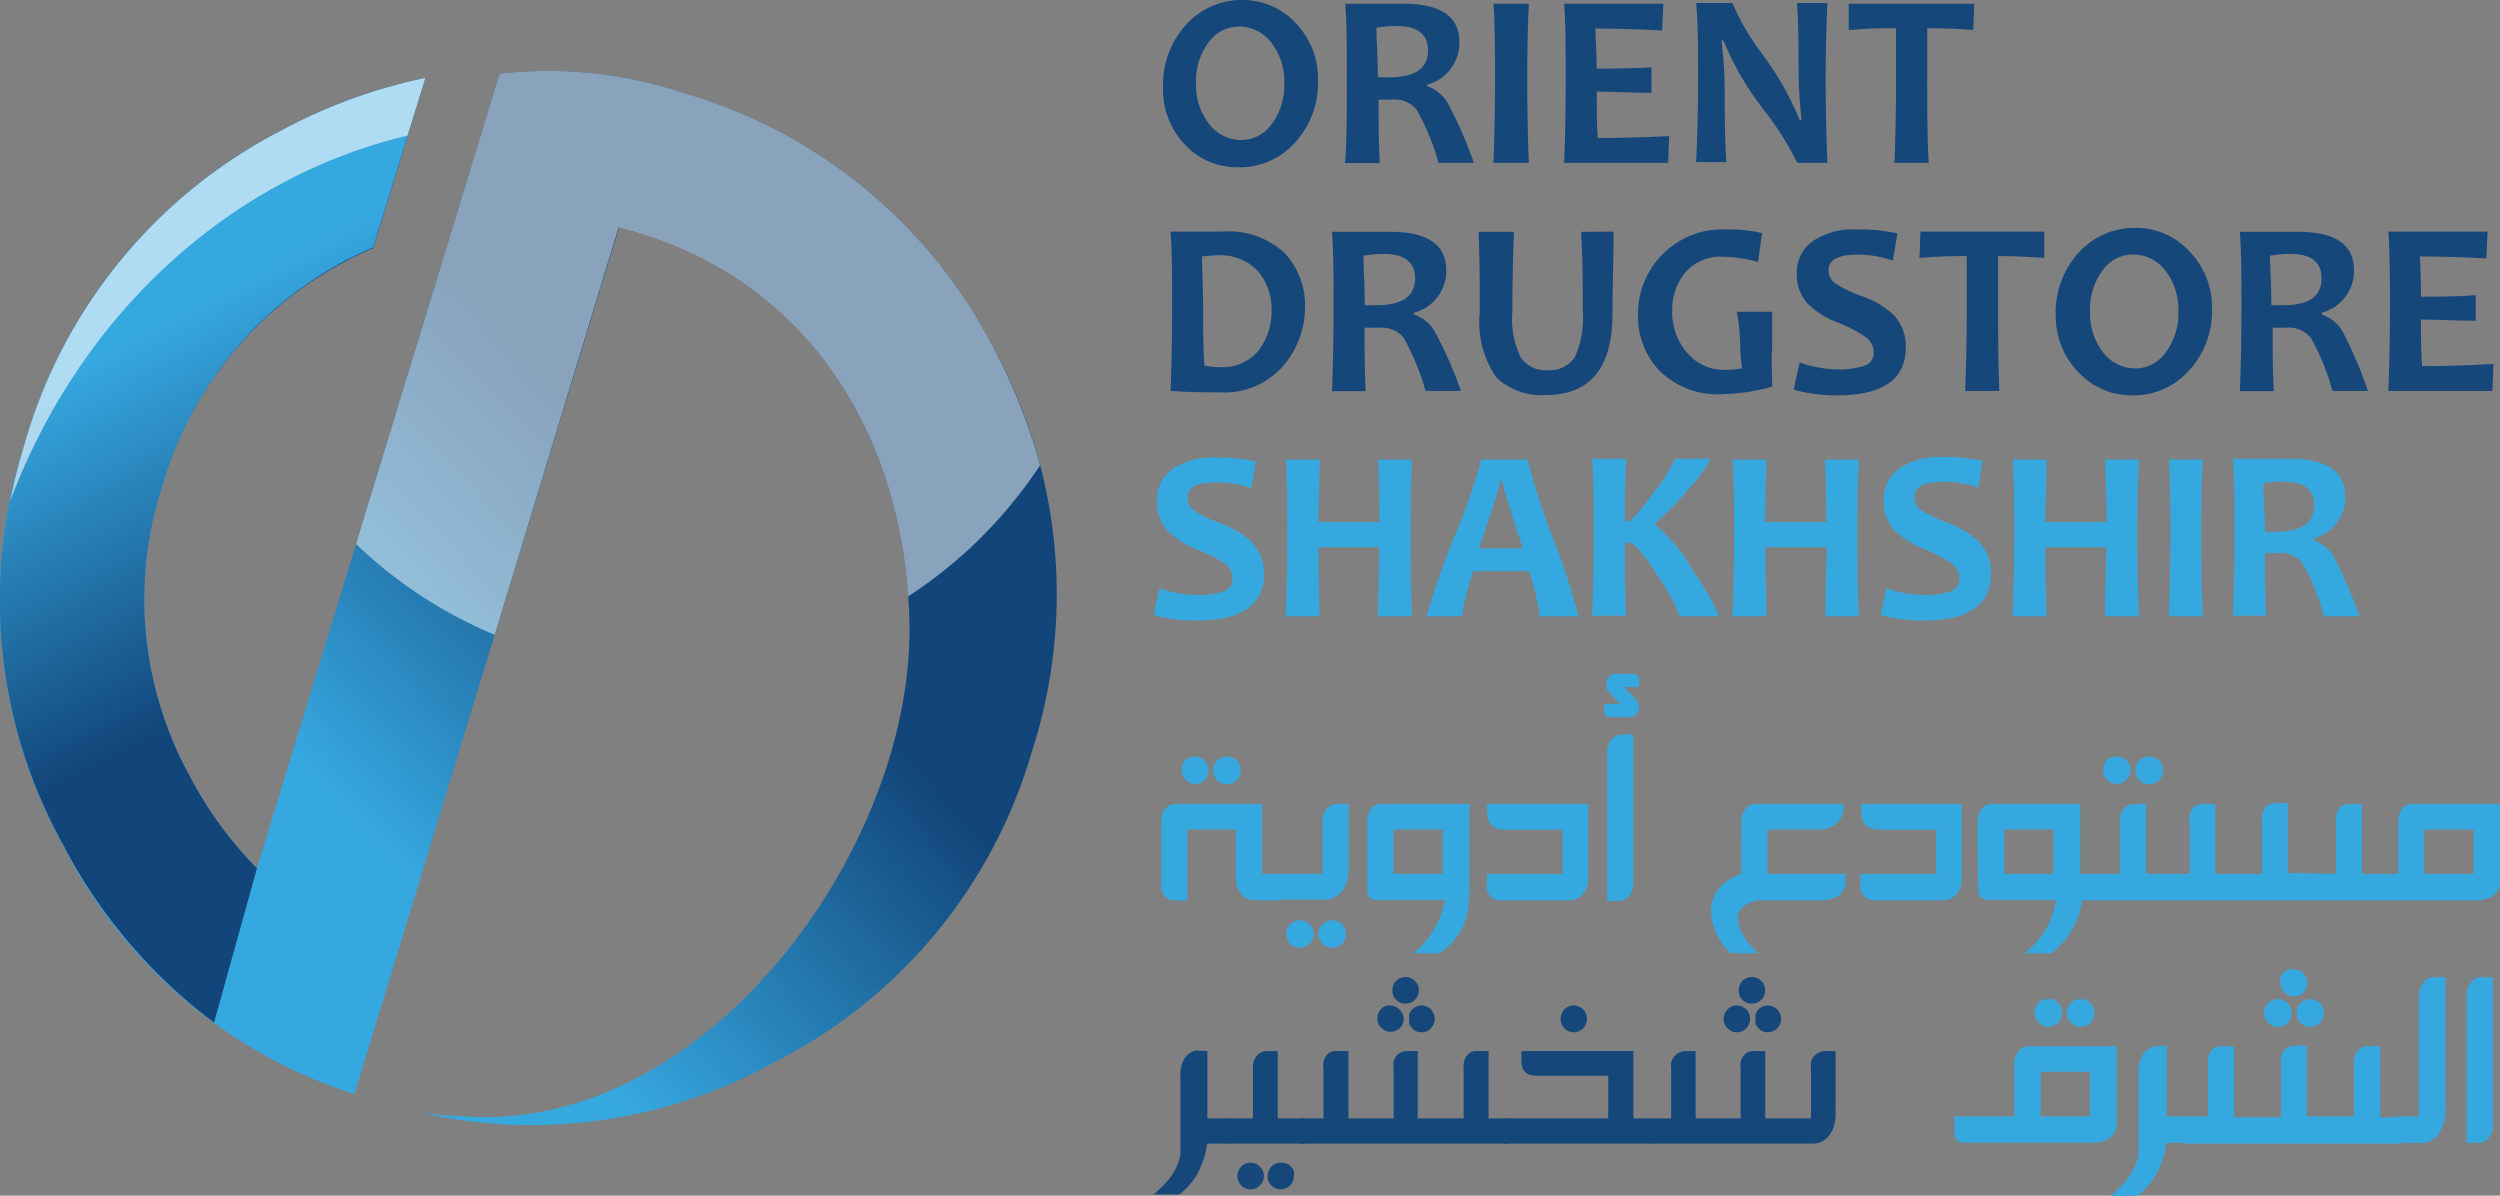 <svg xmlns="http://www.w3.org/2000/svg" xmlns:xlink="http://www.w3.org/1999/xlink" viewBox="0 0 141.07 67.47"><rect x="0" y="0" width="141.07" height="67.47" fill="#808080" stroke="none"/><defs><style>.cls-1{isolation:isolate;}.cls-2{fill:url(#linear-gradient);}.cls-3{fill:url(#linear-gradient-2);}.cls-4,.cls-6{mix-blend-mode:overlay;}.cls-4{opacity:0.5;}.cls-5,.cls-6{fill:#fff;}.cls-6{opacity:0.6;}.cls-7{fill:#36a8e0;}.cls-8{fill:#16477b;}</style><linearGradient id="linear-gradient" x1="18.36" y1="44.47" x2="36.46" y2="27.37" gradientUnits="userSpaceOnUse"><stop offset="0" stop-color="#36a8e0"/><stop offset="1" stop-color="#12467a"/></linearGradient><linearGradient id="linear-gradient-2" x1="9.62" y1="18.03" x2="18.96" y2="36.05" xlink:href="#linear-gradient"/></defs><g class="cls-1"><g id="Layer_2" data-name="Layer 2"><g id="Layer_1-2" data-name="Layer 1"><path class="cls-2" d="M28.19,4.16A24.14,24.14,0,0,1,38.56,5.24,28.6,28.6,0,0,1,56.08,19.68,28.8,28.8,0,0,1,58.23,42.4,28.56,28.56,0,0,1,43.78,59.9,28.35,28.35,0,0,1,25.9,63.19c-.71-.1-1.41-.24-2.11-.4h0a23.87,23.87,0,0,0,2.38.2c13.67,1,25.31-15.11,25.15-27.67-.14-10.12-5.26-19.15-15.27-22.21-.37-.11-.74-.22-1.11-.3L20,61.74a28,28,0,0,1-16.42-14A28.46,28.46,0,0,1,1.39,25.05,28.77,28.77,0,0,1,15.89,7.34,29.92,29.92,0,0,1,24,4.4L21.06,14c-.48.21-1,.44-1.45.69A20.84,20.84,0,0,0,9.16,27.42a20.74,20.74,0,0,0,1.55,16.4A22,22,0,0,0,14.5,49Z"/><path class="cls-3" d="M14.5,49a22,22,0,0,1-3.79-5.2,20.74,20.74,0,0,1-1.55-16.4A20.84,20.84,0,0,1,19.61,14.64c.48-.25,1-.48,1.45-.69L24,4.4a29.92,29.92,0,0,0-8.09,2.94A28.77,28.77,0,0,0,1.39,25.05,28.46,28.46,0,0,0,3.58,47.7a29.44,29.44,0,0,0,8.5,10"/><g class="cls-4"><path class="cls-5" d="M54.78,30.89a26.34,26.34,0,0,0,3.91-4.63,31.08,31.08,0,0,0-2.61-6.58A28.6,28.6,0,0,0,38.56,5.24,24.14,24.14,0,0,0,28.19,4.16L20.09,30.7a25.52,25.52,0,0,0,7.82,5.12l7-23c.37.08.74.19,1.11.3C45.51,16,50.6,24.22,51.25,33.65a26,26,0,0,0,3.53-2.76"/></g><path class="cls-6" d="M23,7.65,24,4.4a29.92,29.92,0,0,0-8.09,2.94A28.77,28.77,0,0,0,1.39,25.05a32.09,32.09,0,0,0-.81,3.21C4.47,17.9,12.81,10.07,23,7.65Z"/><path class="cls-7" d="M71.22,45.37v3.94h1V50.8H70.78a.89.89,0,0,1-.65-.25,1.38,1.38,0,0,1-.39-.79V46.81H67v4h-.72a.63.63,0,0,1-.34-.08.86.86,0,0,1-.41-.52,1,1,0,0,1,0-.39V47.33c0-.25,0-.47,0-.64v-.47c.07-.54.33-.82.78-.85Zm-3.81-2.68a.78.78,0,0,1,.55.22.77.77,0,0,1,.23.56A.79.79,0,0,1,68,44a.77.77,0,0,1-1.1,0,.78.78,0,0,1-.22-.56.76.76,0,0,1,.22-.56A.78.78,0,0,1,67.41,42.69Zm1.82,0a.8.8,0,0,1,.56.22.76.76,0,0,1,.22.56.77.77,0,0,1-.78.79.66.66,0,0,1-.3-.07,1,1,0,0,1-.24-.16.9.9,0,0,1-.17-.26.73.73,0,0,1-.07-.3.82.82,0,0,1,.07-.31.85.85,0,0,1,.17-.25.78.78,0,0,1,.24-.16A.8.8,0,0,1,69.23,42.69Z"/><path class="cls-7" d="M72.06,49.31h2.57V46.4a1.1,1.1,0,0,1,.19-.7.75.75,0,0,1,.6-.33h.69V49a2.47,2.47,0,0,1-.11.75,1.85,1.85,0,0,1-.29.56,1.22,1.22,0,0,1-.44.34,1.07,1.07,0,0,1-.54.11H72.06Zm1.3,2.62a.75.75,0,0,1,.29.06.67.67,0,0,1,.25.16.92.92,0,0,1,.17.25.73.73,0,0,1,.06.3.81.81,0,0,1-.06.31.92.92,0,0,1-.17.25.82.82,0,0,1-.25.16.75.75,0,0,1-.29.06.75.75,0,0,1-.78-.78.73.73,0,0,1,.06-.3.72.72,0,0,1,.16-.25.6.6,0,0,1,.25-.16A.78.78,0,0,1,73.36,51.93Zm1.81,0a.75.75,0,0,1,.31.06.56.56,0,0,1,.24.16.72.72,0,0,1,.16.25.6.6,0,0,1,.06.3.76.76,0,0,1-.22.56.72.72,0,0,1-.55.22.8.8,0,0,1-.3-.06.78.78,0,0,1-.24-.16.74.74,0,0,1-.17-.25.67.67,0,0,1-.07-.31.6.6,0,0,1,.07-.3.74.74,0,0,1,.17-.25.63.63,0,0,1,.24-.16A.8.8,0,0,1,75.17,51.93Z"/><path class="cls-7" d="M77.71,50.8c-.41,0-.59-.23-.55-.71V46.23c.07-.56.32-.84.76-.86h5v4.51a10.93,10.93,0,0,1-.06,1.2,4.15,4.15,0,0,1-.22,1,3.69,3.69,0,0,1-.5.88,5.38,5.38,0,0,1-.87.83H79.76a7.08,7.08,0,0,0,.57-.54,4.33,4.33,0,0,0,.5-.67,4.65,4.65,0,0,0,.42-.8,5.37,5.37,0,0,0,.28-1Zm3.7-1.49v-2.5H78.63v2.5Z"/><path class="cls-7" d="M83.91,45.37h5.71v4.39a1.38,1.38,0,0,1-.34.74,1,1,0,0,1-.82.3H84.64a.75.75,0,0,1-.33-.07.72.72,0,0,1-.25-.21.83.83,0,0,1-.16-.31,1,1,0,0,1,0-.38v-.51h4.26v-2.5H84.81a1.83,1.83,0,0,1-.32-.07.69.69,0,0,1-.29-.16.7.7,0,0,1-.21-.29,1,1,0,0,1-.08-.46Z"/><path class="cls-7" d="M91.42,39.72,90.73,39a.38.38,0,0,1-.08-.17.49.49,0,0,1,0-.15.73.73,0,0,1,.07-.41.5.5,0,0,1,.39-.24h1.06c.24,0,.34.12.32.37v.37h-.85c.12.14.25.27.39.41a2.11,2.11,0,0,1,.37.43.5.5,0,0,1,.09.34.71.71,0,0,1-.14.33.45.45,0,0,1-.4.19H90.86c-.23,0-.34-.12-.34-.38v-.37Zm-.74,2.59a2,2,0,0,1,.1-.32c0-.1.11-.19.16-.27a.66.66,0,0,1,.23-.18.62.62,0,0,1,.28-.09h.71V50a1.18,1.18,0,0,1-.25.59.72.72,0,0,1-.52.25h-.71Z"/><path class="cls-7" d="M98.27,46.22a1.26,1.26,0,0,1,.24-.6.67.67,0,0,1,.52-.25h5v.32a1.21,1.21,0,0,1-.44.8,1.45,1.45,0,0,1-.9.32H99.74v2.5h4.4v.37a1.08,1.08,0,0,1-.12.54,1,1,0,0,1-.31.34,1.63,1.63,0,0,1-.45.18,2.05,2.05,0,0,1-.49.06H99.28a2.07,2.07,0,0,0-.8.28,1,1,0,0,0-.38.44,1,1,0,0,0,0,.55,1.8,1.8,0,0,0,.21.6,3.07,3.07,0,0,0,.4.59,4.29,4.29,0,0,0,.51.53H97.66a3.47,3.47,0,0,1-1.11-2.29,2.13,2.13,0,0,1,.15-.87,2,2,0,0,1,.55-.76,2.91,2.91,0,0,1,1-.56Z"/><path class="cls-7" d="M105,45.37h5.7v4.39a1.3,1.3,0,0,1-.33.74,1.05,1.05,0,0,1-.83.3h-3.81a.72.72,0,0,1-.33-.07.64.64,0,0,1-.25-.21.85.85,0,0,1-.17-.31,1.2,1.2,0,0,1,0-.38v-.51h4.27v-2.5h-3.32a2.06,2.06,0,0,1-.32-.07.66.66,0,0,1-.28-.16.82.82,0,0,1-.22-.29,1,1,0,0,1-.07-.46Z"/><path class="cls-7" d="M111.59,48.14v-1.9a1.22,1.22,0,0,1,.26-.63.72.72,0,0,1,.54-.24h5v3.94h1.18V50.8h-1.07a4.8,4.8,0,0,1-.58,1.67,4.64,4.64,0,0,1-1.16,1.32h-1.51a5.81,5.81,0,0,0,.58-.54,4.42,4.42,0,0,0,.52-.67,5.45,5.45,0,0,0,.41-.8,5.38,5.38,0,0,0,.26-1h-3.8c-.42,0-.62-.23-.59-.71Zm4.28,1.17v-2.5H113.1v2.5Z"/><path class="cls-7" d="M118.33,49.31h1.3V46.38a1,1,0,0,1,.15-.67.79.79,0,0,1,.62-.34h.7v3.94h1.34V50.8h-4.11Zm1.12-6.62a.75.75,0,0,1,.77.78A.78.78,0,0,1,120,44a.73.73,0,0,1-.55.23.75.75,0,0,1-.55-.23.78.78,0,0,1-.22-.56.76.76,0,0,1,.22-.56A.78.78,0,0,1,119.45,42.69Zm1.83,0a.78.78,0,0,1,.55.22.8.8,0,0,1,.22.56.82.82,0,0,1-.22.56.75.75,0,0,1-.55.23.77.77,0,0,1-.78-.79.76.76,0,0,1,.22-.56A.8.8,0,0,1,121.28,42.69Z"/><path class="cls-7" d="M131.8,49.31V46.39a1.15,1.15,0,0,1,.17-.74.67.67,0,0,1,.58-.28h.73v3.94h1.18V50.8H122.2V49.31h1.36V46.37a1,1,0,0,1,.15-.72.65.65,0,0,1,.6-.28H125v3.94h2.65v-3a1.2,1.2,0,0,1,0-.38,1,1,0,0,1,.14-.32.85.85,0,0,1,.25-.21.78.78,0,0,1,.35-.08h.7v3.94Z"/><path class="cls-7" d="M135.33,49.31v-3.1c.07-.54.32-.82.76-.84h5v4.29a1.21,1.21,0,0,1-.09.48.78.78,0,0,1-.24.33,1,1,0,0,1-.36.22,2.47,2.47,0,0,1-.47.11H134.2V49.31Zm4.25,0v-2.5H136.8v2.5Z"/><path class="cls-7" d="M110.86,64.48c-.41,0-.61-.23-.58-.71V63h3.38V59.9a1.26,1.26,0,0,1,.26-.61.76.76,0,0,1,.53-.25h5v4.3a1.13,1.13,0,0,1-.09.47,1,1,0,0,1-.24.34,1,1,0,0,1-.37.22,2.16,2.16,0,0,1-.47.11Zm4.71-8.11a.75.75,0,0,1,.78.78.78.78,0,0,1-.22.56.76.76,0,0,1-.56.22.72.72,0,0,1-.29-.06.85.85,0,0,1-.25-.17.72.72,0,0,1-.16-.25.6.6,0,0,1-.07-.3.67.67,0,0,1,.07-.31.69.69,0,0,1,.41-.41A.72.72,0,0,1,115.57,56.37ZM117.93,63V60.48h-2.78V63Zm-.53-6.62a.74.74,0,0,1,.55.22.77.77,0,0,1,.23.56.79.79,0,0,1-.23.56.74.74,0,0,1-.55.22.73.73,0,0,1-.3-.06.81.81,0,0,1-.42-.42.73.73,0,0,1-.06-.3.81.81,0,0,1,.06-.31.85.85,0,0,1,.17-.25.72.72,0,0,1,.25-.16A.73.73,0,0,1,117.4,56.37Z"/><path class="cls-7" d="M122.26,59v4h1.22v1.49h-1.23a5.1,5.1,0,0,1-.53,1.68,4.25,4.25,0,0,1-1.1,1.31H119.1l.55-.52a4.58,4.58,0,0,0,.47-.53,4.53,4.53,0,0,0,.34-.61,2.87,2.87,0,0,0,.22-.7V60.55a1.87,1.87,0,0,1,.21-1,1.18,1.18,0,0,1,.66-.5Z"/><path class="cls-7" d="M132.83,63V60.07a1.15,1.15,0,0,1,.18-.74.67.67,0,0,1,.58-.29h.72v4h1.19v1.49H123.23V63h1.36V60.05a1.17,1.17,0,0,1,.15-.72.68.68,0,0,1,.6-.29h.72v4h2.66V60a1.2,1.2,0,0,1,0-.38.86.86,0,0,1,.15-.32.61.61,0,0,1,.24-.21,1,1,0,0,1,.36-.09h.69v4Zm-4.29-6.62a.74.74,0,0,1,.55.22.76.76,0,0,1,.22.56.78.78,0,0,1-.22.56.74.74,0,0,1-.55.22.73.73,0,0,1-.3-.06.81.81,0,0,1-.42-.42.73.73,0,0,1-.06-.3.81.81,0,0,1,.06-.31.85.85,0,0,1,.17-.25.72.72,0,0,1,.25-.16A.73.73,0,0,1,128.54,56.37Zm.88-1.68a.78.78,0,0,1,.55.22.74.74,0,0,1,.22.55A.77.77,0,0,1,130,56a.78.78,0,0,1-.55.22.8.8,0,0,1-.55-.22.77.77,0,0,1-.22-.57.94.94,0,0,1,0-.3.81.81,0,0,1,.17-.24.74.74,0,0,1,.25-.17A.73.73,0,0,1,129.42,54.69Zm.94,1.68a.81.81,0,0,1,.31.06.78.78,0,0,1,.24.16.81.81,0,0,1,.22.56.73.73,0,0,1-.06.3.72.72,0,0,1-.16.25.81.81,0,0,1-.24.17.83.83,0,0,1-.62,0,.81.81,0,0,1-.24-.17.72.72,0,0,1-.16-.25.73.73,0,0,1-.06-.3.81.81,0,0,1,.22-.56.78.78,0,0,1,.24-.16A.81.81,0,0,1,130.36,56.37Z"/><path class="cls-7" d="M136.5,63V56a1.7,1.7,0,0,1,.1-.32,1.75,1.75,0,0,1,.16-.27,1,1,0,0,1,.22-.19.89.89,0,0,1,.29-.08H138v7.26a2.63,2.63,0,0,1-.37,1.55,1.15,1.15,0,0,1-1,.54h-1.41V63Z"/><path class="cls-7" d="M139.19,56a1.7,1.7,0,0,1,.1-.32,1.75,1.75,0,0,1,.16-.27,1,1,0,0,1,.22-.19.89.89,0,0,1,.29-.08h.71v8.51a1.14,1.14,0,0,1-.25.58.73.73,0,0,1-.52.26h-.71Z"/><path class="cls-8" d="M68.13,59.31v3.8H69.3v1.42H68.12a5,5,0,0,1-.51,1.62,3.91,3.91,0,0,1-1.06,1.25H65.1l.53-.49a4.32,4.32,0,0,0,.44-.52,3,3,0,0,0,.33-.58,3.19,3.19,0,0,0,.21-.66V60.76a1.75,1.75,0,0,1,.21-1,1.08,1.08,0,0,1,.63-.48Z"/><path class="cls-8" d="M69.16,63.11H70.7V60.29a1,1,0,0,1,.17-.65.76.76,0,0,1,.56-.33h.67v3.8h1.51v1.42H69.16Zm1.41,2.5a.75.75,0,0,1,.29.06.63.63,0,0,1,.23.16.81.81,0,0,1,.17.24.67.67,0,0,1,.06.28.73.73,0,0,1-.06.3.61.61,0,0,1-.17.24.53.53,0,0,1-.23.16.75.75,0,0,1-.29.06.72.72,0,0,1-.29-.06.63.63,0,0,1-.24-.16.72.72,0,0,1-.16-.24.73.73,0,0,1-.06-.3.67.67,0,0,1,.06-.28,1,1,0,0,1,.16-.24.78.78,0,0,1,.24-.16A.72.72,0,0,1,70.57,65.61Zm1.75,0a.72.72,0,0,1,.53.22.78.78,0,0,1,.16.24.87.87,0,0,1,0,.28.73.73,0,0,1-.21.54.75.75,0,0,1-1.06,0,.73.73,0,0,1-.21-.54.67.67,0,0,1,.06-.28,1,1,0,0,1,.15-.24.78.78,0,0,1,.24-.16A.72.72,0,0,1,72.32,65.61Z"/><path class="cls-8" d="M82.59,63.11V60.29a1,1,0,0,1,.17-.7.62.62,0,0,1,.55-.28H84v3.8h1.14v1.42H73.37V63.11h1.31V60.28a1,1,0,0,1,.14-.69.63.63,0,0,1,.58-.28h.69v3.8h2.55V60.27a1.51,1.51,0,0,1,0-.37,1,1,0,0,1,.14-.3.59.59,0,0,1,.24-.2.85.85,0,0,1,.34-.09H80v3.8Zm-4.13-6.37A.76.76,0,0,1,79,57a.72.72,0,0,1,.21.53A.76.76,0,0,1,79,58a.76.76,0,0,1-.54.22.67.67,0,0,1-.28-.06.81.81,0,0,1-.24-.17.63.63,0,0,1-.16-.23.73.73,0,0,1-.06-.3.72.72,0,0,1,.06-.29.74.74,0,0,1,.4-.4A.67.67,0,0,1,78.46,56.74Zm.86-1.61a.73.73,0,0,1,.52.22.68.68,0,0,1,.22.53.73.73,0,0,1-.22.54.72.72,0,0,1-.52.21.72.72,0,0,1-.75-.75.73.73,0,0,1,.06-.3.83.83,0,0,1,.15-.23.78.78,0,0,1,.24-.16A.73.73,0,0,1,79.32,55.13Zm.9,1.61a.72.72,0,0,1,.29.06.78.78,0,0,1,.24.16,1,1,0,0,1,.15.24.72.72,0,0,1,.06.29.73.73,0,0,1-.06.3.76.76,0,0,1-.15.23.81.81,0,0,1-.24.17.72.72,0,0,1-.29.06.73.73,0,0,1-.3-.06.66.66,0,0,1-.23-.17.63.63,0,0,1-.16-.23.73.73,0,0,1,0-.3.71.71,0,0,1,0-.29.78.78,0,0,1,.16-.24.63.63,0,0,1,.23-.16A.73.73,0,0,1,80.22,56.74Z"/><path class="cls-8" d="M84.89,63.11h5.86V60.7H86.6a1.45,1.45,0,0,1-.3-.06.61.61,0,0,1-.24-.15.69.69,0,0,1-.16-.28,1.47,1.47,0,0,1-.05-.45v-.45h6.32v3.8h.94v1.42H84.89Zm3.91-6.37a.73.73,0,0,1,.53.22.69.69,0,0,1,.22.53.75.75,0,0,1-.75.76.72.72,0,0,1-.29-.06.81.81,0,0,1-.24-.17.61.61,0,0,1-.15-.23.78.78,0,0,1,.15-.83A.75.75,0,0,1,88.8,56.74Z"/><path class="cls-8" d="M102.19,63.11V60.27a1,1,0,0,1,0-.34.87.87,0,0,1,.14-.29.88.88,0,0,1,.25-.22.85.85,0,0,1,.34-.11h.66v1.82c0,.23,0,.43,0,.59v.43a3.23,3.23,0,0,0,0,.34v.34a2.3,2.3,0,0,1-.1.73,1.57,1.57,0,0,1-.28.53,1.18,1.18,0,0,1-.43.34,1.13,1.13,0,0,1-.52.1H93V63.11h1.3V60.29a1.27,1.27,0,0,1,0-.34.85.85,0,0,1,.15-.3.73.73,0,0,1,.24-.22.81.81,0,0,1,.33-.12h.66v3.8h2.54V60.29a1.2,1.2,0,0,1,0-.38.87.87,0,0,1,.14-.31.77.77,0,0,1,.23-.21.67.67,0,0,1,.33-.08h.69v3.8ZM98,56.74a.76.76,0,0,1,.54.22.72.72,0,0,1,.21.53.76.76,0,0,1-.21.54.76.76,0,0,1-.54.22.67.67,0,0,1-.28-.06.81.81,0,0,1-.24-.17.63.63,0,0,1-.16-.23.73.73,0,0,1-.06-.3.72.72,0,0,1,.06-.29.74.74,0,0,1,.4-.4A.67.67,0,0,1,98,56.74Zm.86-1.61a.73.73,0,0,1,.52.22.68.68,0,0,1,.22.53.73.73,0,0,1-.22.54.72.72,0,0,1-.52.21.72.72,0,0,1-.75-.75.73.73,0,0,1,.06-.3.83.83,0,0,1,.15-.23.78.78,0,0,1,.24-.16A.73.73,0,0,1,98.85,55.13Zm.9,1.61a.72.72,0,0,1,.29.06.78.78,0,0,1,.24.16,1,1,0,0,1,.15.24.72.72,0,0,1,.06.29.73.73,0,0,1-.06.3.76.76,0,0,1-.15.23.81.81,0,0,1-.24.17.72.72,0,0,1-.29.06.73.73,0,0,1-.3-.06.66.66,0,0,1-.23-.17.63.63,0,0,1-.16-.23.73.73,0,0,1,0-.3.71.71,0,0,1,0-.29.78.78,0,0,1,.16-.24.63.63,0,0,1,.23-.16A.73.73,0,0,1,99.75,56.74Z"/><path class="cls-8" d="M74.37,4.53a4.94,4.94,0,0,1-1.3,3.52,4.19,4.19,0,0,1-3.21,1.39,4,4,0,0,1-3-1.28,4.5,4.5,0,0,1-1.23-3.25,5,5,0,0,1,1.3-3.52A4.22,4.22,0,0,1,70.09,0a4.06,4.06,0,0,1,3,1.28A4.48,4.48,0,0,1,74.37,4.53Zm-1.9.21a3.55,3.55,0,0,0-.74-2.34,2.27,2.27,0,0,0-1.82-.9,2.11,2.11,0,0,0-1.72.9,3.63,3.63,0,0,0-.7,2.29A3.57,3.57,0,0,0,68.23,7a2.28,2.28,0,0,0,1.82.9A2.11,2.11,0,0,0,71.76,7,3.63,3.63,0,0,0,72.47,4.74Z"/><path class="cls-8" d="M83.17,9.19h-2a13.16,13.16,0,0,0-1.23-3,1.61,1.61,0,0,0-1.38-.57h-.77c0,1.18,0,2.38.07,3.58H75.9C76,7.8,76,6.24,76,4.49s0-3.1-.09-4.28h1.19l.87,0c.44,0,.84,0,1.22,0,2.11,0,3.16.72,3.16,2.16a2.43,2.43,0,0,1-1.81,2.4v.1a2.15,2.15,0,0,1,1.23,1.09A24.14,24.14,0,0,1,83.17,9.19ZM80.58,2.84c0-.91-.59-1.37-1.76-1.37a5.59,5.59,0,0,0-1.15.1c0,.71.08,1.64.08,2.79h.64Q80.58,4.37,80.58,2.84Z"/><path class="cls-8" d="M86.27,9.19h-2c.06-1.42.09-3,.09-4.7s0-3.1-.09-4.28h2c-.06,1.16-.09,2.59-.09,4.28S86.21,7.8,86.27,9.19Z"/><path class="cls-8" d="M94.19,7.68l-.06,1.51H88.26c.06-1.39.09-2.95.09-4.7s0-3.1-.09-4.28h5.6l-.07,1.51c-1.38-.07-2.63-.11-3.76-.11,0,.64.07,1.39.07,2.26,1,0,2,0,3.09-.07V5.24c-1.08,0-2.11-.07-3.09-.07,0,.93,0,1.81.06,2.62C91.42,7.79,92.76,7.75,94.19,7.68Z"/><path class="cls-8" d="M103.12,9.19h-1.7a17.71,17.71,0,0,0-1.9-3,16.6,16.6,0,0,1-2.27-3.9h-.11A23.08,23.08,0,0,1,97.32,5c0,1.14,0,2.52.09,4.15h-1.7c.07-1.42.11-3,.11-4.7s0-3.1-.11-4.28h2.05a13.26,13.26,0,0,0,1.71,2.92,17,17,0,0,1,2.08,3.68h.11A26.41,26.41,0,0,1,101.49,4c0-1.24,0-2.52-.09-3.83h1.72c-.06,1.14-.1,2.57-.1,4.28S103.06,7.79,103.12,9.19Z"/><path class="cls-8" d="M111.4.21l-.05,1.48c-.92-.07-1.79-.1-2.6-.1,0,.87,0,1.84,0,2.9,0,1.66,0,3.23.08,4.7h-1.93c.06-1.46.09-3,.09-4.7,0-1.05,0-2,0-2.9-.65,0-1.54,0-2.67.11l0-1.49Z"/><path class="cls-8" d="M73.64,17.25a5.1,5.1,0,0,1-1.26,3.43,4.39,4.39,0,0,1-3.52,1.46c-.68,0-1.62,0-2.81-.08.06-1.39.09-3,.09-4.7s0-3.11-.09-4.29h1.2l.89,0,.76,0a4.67,4.67,0,0,1,3.62,1.24A4.28,4.28,0,0,1,73.64,17.25Zm-1.89.3A3.29,3.29,0,0,0,71,15.32a2.91,2.91,0,0,0-2.36-.91,7.32,7.32,0,0,0-.81.06c0,.92.06,1.88.06,2.89s0,2.19.07,3.27a4.58,4.58,0,0,0,.9.09A2.63,2.63,0,0,0,71,19.8,3.56,3.56,0,0,0,71.75,17.55Z"/><path class="cls-8" d="M82.44,22.06h-2a14.13,14.13,0,0,0-1.23-3,1.63,1.63,0,0,0-1.38-.57H77c0,1.18,0,2.37.06,3.58H75.16c.06-1.39.09-3,.09-4.7s0-3.11-.09-4.29h1.2l.86,0,1.22,0c2.11,0,3.17.72,3.17,2.17a2.42,2.42,0,0,1-1.81,2.39v.11A2.11,2.11,0,0,1,81,18.78,23.55,23.55,0,0,1,82.44,22.06Zm-2.59-6.35q0-1.38-1.77-1.38a6.36,6.36,0,0,0-1.14.1c0,.71.07,1.64.07,2.79h.65C79.12,17.23,79.85,16.72,79.85,15.71Z"/><path class="cls-8" d="M91.05,13.07c0,1.55-.06,3.09-.06,4.64,0,3.05-1.26,4.58-3.76,4.58a3.66,3.66,0,0,1-2.8-1,5.45,5.45,0,0,1-.93-3.65c0-1.54,0-3.06-.07-4.56h2q-.09,2.34-.09,4.5a4.94,4.94,0,0,0,.48,2.6,1.68,1.68,0,0,0,1.49.71,1.73,1.73,0,0,0,1.53-.7,5.13,5.13,0,0,0,.47-2.62c0-1.41,0-2.9-.09-4.49Z"/><path class="cls-8" d="M100,21.82a11.43,11.43,0,0,1-2.74.42,4.68,4.68,0,0,1-3.6-1.3,4.41,4.41,0,0,1-1.23-3.15,4.76,4.76,0,0,1,5-4.84,8.27,8.27,0,0,1,2,.2l-.23,1.63a7.73,7.73,0,0,0-1.94-.29,2.63,2.63,0,0,0-2.18.9,3.35,3.35,0,0,0-.72,2.18,3.49,3.49,0,0,0,.81,2.3,2.71,2.71,0,0,0,2.22,1,6.6,6.6,0,0,0,.91-.08,11.07,11.07,0,0,1-.11-1.51A10.52,10.52,0,0,0,98,17.59H100c0,.7,0,1.42,0,2.14C99.94,20.25,100,20.94,100,21.82Z"/><path class="cls-8" d="M107.54,19.61c0,1.8-1.3,2.7-3.88,2.7a9.08,9.08,0,0,1-2.45-.32l.34-1.54a6.4,6.4,0,0,0,2.11.39,4.34,4.34,0,0,0,1.59-.22.73.73,0,0,0,.48-.72,1.07,1.07,0,0,0-.46-.88,7.59,7.59,0,0,0-1.59-.83,4.81,4.81,0,0,1-1.62-1,2.37,2.37,0,0,1-.67-1.72,2.17,2.17,0,0,1,.88-1.85,4.08,4.08,0,0,1,2.53-.67,9.73,9.73,0,0,1,2.27.22l-.26,1.54a5.73,5.73,0,0,0-2-.34c-1.09,0-1.63.29-1.63.87a.9.9,0,0,0,.38.75,7.29,7.29,0,0,0,1.44.7,5.16,5.16,0,0,1,1.77,1A2.54,2.54,0,0,1,107.54,19.61Z"/><path class="cls-8" d="M115.35,13.07l0,1.48c-.92-.06-1.78-.1-2.6-.1,0,.87,0,1.84,0,2.91,0,1.65,0,3.22.07,4.7h-1.93c.06-1.47.09-3,.09-4.7q0-1.58,0-2.91c-.65,0-1.54,0-2.67.11l.06-1.49Z"/><path class="cls-8" d="M124.82,17.4a4.93,4.93,0,0,1-1.3,3.51,4.2,4.2,0,0,1-3.21,1.4,4.08,4.08,0,0,1-3-1.28A4.52,4.52,0,0,1,116,17.77a5,5,0,0,1,1.29-3.51,4.23,4.23,0,0,1,3.21-1.4,4.06,4.06,0,0,1,3,1.28A4.51,4.51,0,0,1,124.82,17.4Zm-1.9.2a3.58,3.58,0,0,0-.74-2.34,2.27,2.27,0,0,0-1.82-.9,2.1,2.1,0,0,0-1.72.91,3.58,3.58,0,0,0-.7,2.28,3.58,3.58,0,0,0,.74,2.34,2.28,2.28,0,0,0,1.82.9,2.09,2.09,0,0,0,1.71-.91A3.61,3.61,0,0,0,122.92,17.6Z"/><path class="cls-8" d="M133.62,22.06h-2a13.1,13.1,0,0,0-1.23-3,1.6,1.6,0,0,0-1.38-.57h-.77c0,1.18,0,2.37.07,3.58h-1.92c.06-1.39.09-3,.09-4.7s0-3.11-.09-4.29h1.19l.87,0,1.22,0c2.11,0,3.16.72,3.16,2.17a2.43,2.43,0,0,1-1.8,2.39v.11a2.14,2.14,0,0,1,1.22,1.08A23.85,23.85,0,0,1,133.62,22.06ZM131,15.71c0-.92-.58-1.38-1.76-1.38a6.39,6.39,0,0,0-1.15.1c0,.71.08,1.64.08,2.79h.64C130.3,17.23,131,16.72,131,15.71Z"/><path class="cls-8" d="M140.7,20.54l-.06,1.52h-5.87c.06-1.39.09-3,.09-4.7s0-3.11-.09-4.29h5.6l-.07,1.51c-1.38-.07-2.63-.11-3.76-.11.05.64.07,1.4.07,2.27,1,0,2,0,3.09-.08V18.1c-1.08,0-2.11-.07-3.09-.07,0,.94,0,1.81.06,2.63C137.93,20.66,139.27,20.62,140.7,20.54Z"/><path class="cls-7" d="M71.33,32.36c0,1.77-1.28,2.66-3.82,2.66a8.84,8.84,0,0,1-2.41-.31l.33-1.52a6.25,6.25,0,0,0,2.08.38,4.16,4.16,0,0,0,1.56-.21.72.72,0,0,0,.48-.7,1.05,1.05,0,0,0-.45-.87A7.66,7.66,0,0,0,67.53,31a5,5,0,0,1-1.6-1,2.34,2.34,0,0,1-.65-1.69,2.16,2.16,0,0,1,.86-1.83,4.06,4.06,0,0,1,2.49-.66,9.52,9.52,0,0,1,2.24.22l-.26,1.51a5.79,5.79,0,0,0-2-.33c-1.07,0-1.6.28-1.6.85a.87.87,0,0,0,.37.74,6.83,6.83,0,0,0,1.42.69,5.42,5.42,0,0,1,1.74,1A2.54,2.54,0,0,1,71.33,32.36Z"/><path class="cls-7" d="M79.68,34.78H77.76c0-1.5.07-2.8.07-3.9H74.4c0,1,0,2.28.07,3.9H72.55c.06-1.5.09-3,.09-4.63s0-3-.09-4.22h1.92c0,1.27-.08,2.45-.08,3.53h3.45c0-.95,0-2.13-.08-3.53h1.92c-.06,1.15-.09,2.56-.09,4.22S79.62,33.43,79.68,34.78Z"/><path class="cls-7" d="M89.07,34.78H86.89a14.29,14.29,0,0,0-.61-2.55H83.14a12.84,12.84,0,0,0-.64,2.55h-2A44.34,44.34,0,0,1,82,30.43a33.67,33.67,0,0,0,1.59-4.5H86.2a35.64,35.64,0,0,0,1.43,4.43A38.45,38.45,0,0,1,89.07,34.78Zm-3.14-3.84c-.77-2.34-1.16-3.6-1.16-3.79h-.11c0,.17-.4,1.44-1.2,3.79Z"/><path class="cls-7" d="M97,34.78H94.77a8.92,8.92,0,0,0-1.15-2.16c-.82-1.31-1.39-2-1.73-2h-.21c0,1,0,2.4.08,4.12H89.84c.06-1.37.09-2.91.09-4.63s0-3-.09-4.22h1.92c-.05,1.26-.08,2.43-.08,3.53h.15c.2,0,.7-.55,1.51-1.67a8.18,8.18,0,0,0,1.18-1.86h2a6.65,6.65,0,0,1-1.24,1.69,12.26,12.26,0,0,1-1.88,1.93v.1a8.94,8.94,0,0,1,2.18,2.69A11.56,11.56,0,0,1,97,34.78Z"/><path class="cls-7" d="M104.89,34.78H103c0-1.5.07-2.8.07-3.9H99.62q0,1.47.06,3.9H97.76c.06-1.5.09-3,.09-4.63s0-3-.09-4.22h1.92c-.05,1.27-.08,2.45-.08,3.53h3.45c0-.95,0-2.13-.08-3.53h1.92c-.06,1.15-.09,2.56-.09,4.22S104.83,33.43,104.89,34.78Z"/><path class="cls-7" d="M112.35,32.36c0,1.77-1.28,2.66-3.82,2.66a8.79,8.79,0,0,1-2.41-.31l.33-1.52a6.21,6.21,0,0,0,2.08.38,4.2,4.2,0,0,0,1.56-.21.72.72,0,0,0,.48-.7,1.05,1.05,0,0,0-.45-.87,7.66,7.66,0,0,0-1.57-.82,5,5,0,0,1-1.6-1,2.35,2.35,0,0,1-.66-1.69,2.17,2.17,0,0,1,.87-1.83,4.06,4.06,0,0,1,2.49-.66,9.37,9.37,0,0,1,2.23.22l-.25,1.51a5.79,5.79,0,0,0-2-.33c-1.07,0-1.6.28-1.6.85a.87.87,0,0,0,.37.74,6.83,6.83,0,0,0,1.42.69,5.54,5.54,0,0,1,1.74,1A2.54,2.54,0,0,1,112.35,32.36Z"/><path class="cls-7" d="M120.7,34.78h-1.92c0-1.5.07-2.8.07-3.9h-3.43c0,1,0,2.28.07,3.9h-1.92c.06-1.5.09-3,.09-4.63s0-3-.09-4.22h1.92c0,1.27-.08,2.45-.08,3.53h3.45c0-.95,0-2.13-.08-3.53h1.92c-.06,1.15-.1,2.56-.1,4.22S120.64,33.43,120.7,34.78Z"/><path class="cls-7" d="M124.3,34.78h-1.92c.06-1.41.09-3,.09-4.63s0-3.06-.09-4.22h1.92c-.06,1.14-.09,2.55-.09,4.22S124.24,33.4,124.3,34.78Z"/><path class="cls-7" d="M133.14,34.78h-2a13.33,13.33,0,0,0-1.21-3,1.58,1.58,0,0,0-1.36-.57h-.76c0,1.16,0,2.34.07,3.53H126c.06-1.37.09-2.91.09-4.63s0-3-.09-4.22h1.17l.85,0,1.2,0q3.12,0,3.12,2.13a2.39,2.39,0,0,1-1.78,2.36v.1a2.13,2.13,0,0,1,1.2,1.07A23.31,23.31,0,0,1,133.14,34.78Zm-2.55-6.25q0-1.35-1.74-1.35a6.31,6.31,0,0,0-1.13.09c0,.7.08,1.62.08,2.74l.63,0Q130.59,30,130.59,28.53Z"/></g></g></g></svg>
